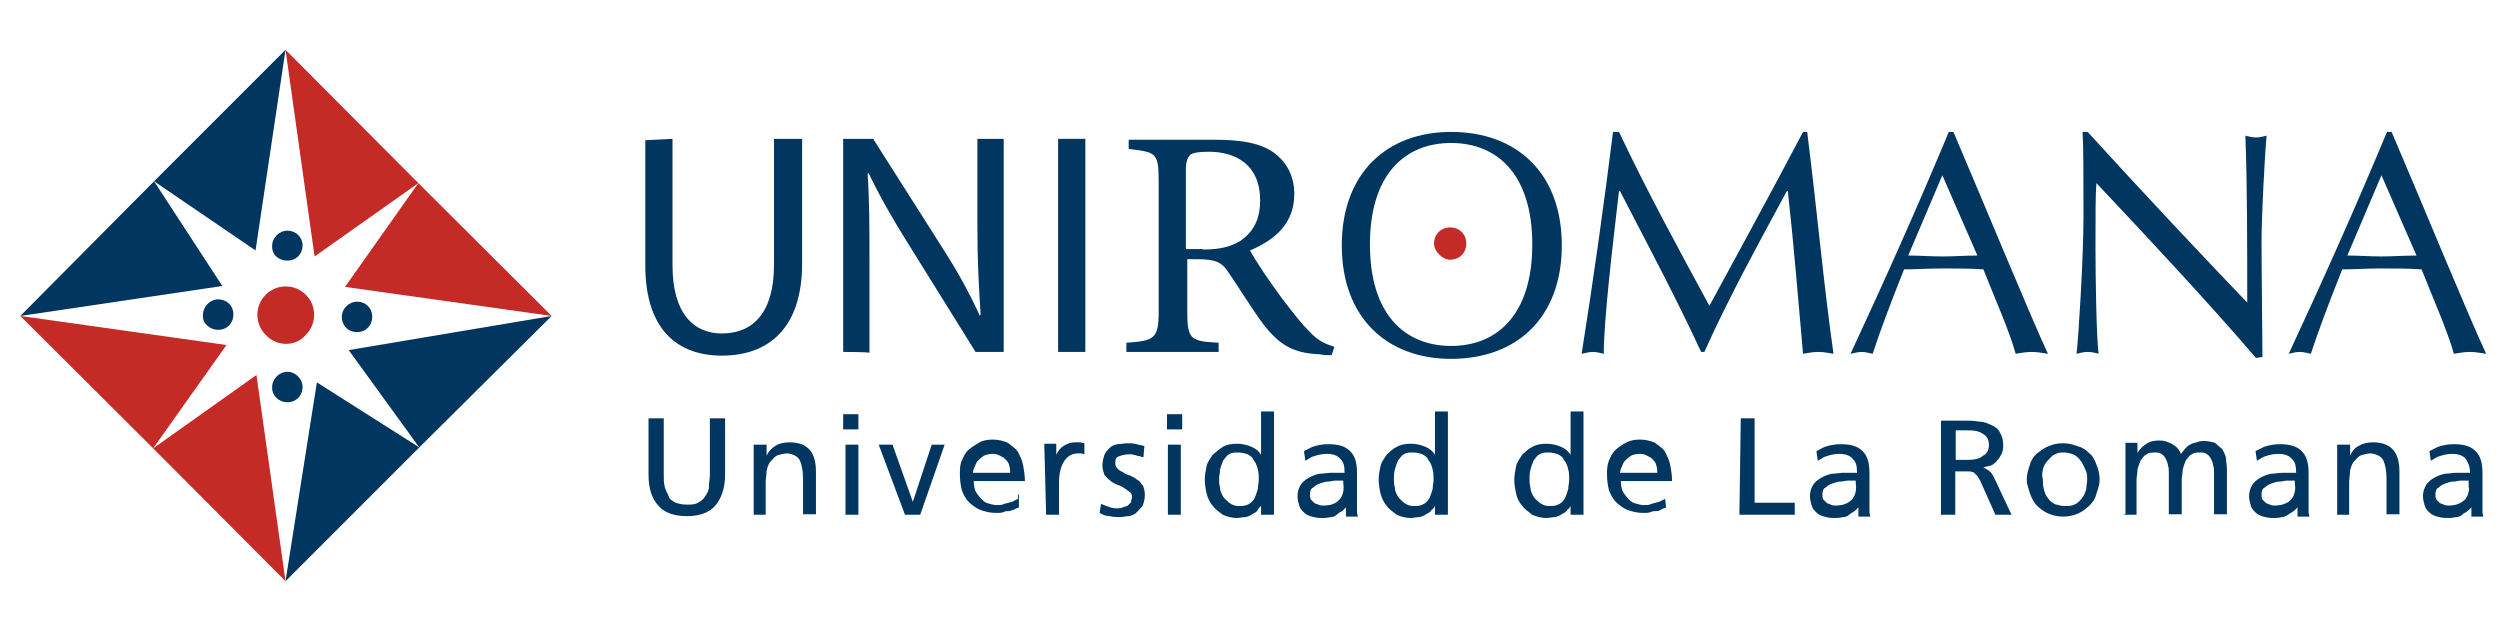 <?xml version="1.0" encoding="UTF-8"?>
<!-- Generator: Adobe Illustrator 25.0.0, SVG Export Plug-In . SVG Version: 6.00 Build 0)  -->
<svg version="1.1" id="Capa_1" xmlns="http://www.w3.org/2000/svg" xmlns:xlink="http://www.w3.org/1999/xlink" x="0px" y="0px" viewBox="0 0 542 138" style="enable-background:new 0 0 542 138;" xml:space="preserve">
<style type="text/css">
	.st0{fill:#00365F;}
	.st1{fill:#C42A26;}
</style>
<g>
	<path class="st0" d="M527,99.9c0.7-0.4,1.3-0.9,2.2-1.1c0.7-0.2,1.5-0.4,2.4-0.4c1.5,0,2.4,0.4,3,1.1c0.4,0.7,0.9,1.5,0.9,3   c-0.7,0-1.1,0-1.5,0h-1.5c-0.7,0-1.5,0.2-2.4,0.2c-0.9,0.2-1.5,0.4-2.4,0.9c-0.7,0.4-1.3,0.9-1.7,1.5c-0.4,0.7-0.7,1.5-0.7,2.4   c0,0.9,0.2,1.5,0.4,2.2c0.2,0.7,0.7,1.1,1.1,1.5c0.4,0.4,1.1,0.7,2,0.9c0.7,0.2,1.5,0.2,2.2,0.2c0.7,0,1.3-0.2,1.7-0.2   c0.4,0,1.1-0.4,1.3-0.7c0.4-0.2,0.7-0.4,1.1-0.7c0.2-0.2,0.4-0.4,0.7-0.7l0,0v2h2.6c0-0.2-0.2-0.4-0.2-1.1c0-0.4,0-1.1,0-2v-6.3   c0-2.2-0.4-3.7-1.5-4.8c-1.1-1.1-2.6-1.5-4.8-1.5c-1.1,0-2,0.2-2.8,0.4s-1.5,0.7-2.4,1.1L527,99.9z M535.3,105.7   c0,1.1-0.4,2.2-1.1,2.8s-1.7,1.1-3.3,1.1c-0.4,0-0.7,0-1.1-0.2c-0.4-0.2-0.7-0.2-0.9-0.4c-0.2-0.2-0.4-0.4-0.7-0.7   c-0.2-0.4-0.2-0.7-0.2-1.1c0-0.7,0.2-1.3,0.7-1.5c0.4-0.4,0.9-0.7,1.5-0.9s1.1-0.4,1.7-0.4s1.1-0.2,1.5-0.2c0.2,0,0.7,0,0.9,0   s0.7,0,0.9,0V105.7L535.3,105.7z M506.5,111.6h2.8v-7c0-0.9,0.2-1.7,0.2-2.6c0.2-0.7,0.4-1.5,0.9-2c0.4-0.4,0.9-1.1,1.5-1.3   c0.7-0.2,1.3-0.4,2.2-0.4c1.3,0.2,2.2,0.7,2.6,1.5c0.4,0.9,0.7,2.2,0.7,3.9v7.8h2.8v-9.1c0-2.2-0.4-3.7-1.3-4.8s-2.4-1.7-4.4-1.7   c-1.1,0-2.2,0.2-3,0.7c-0.9,0.4-1.5,1.1-2,2.2l0,0v-2.4h-2.8v15.2C506.8,111.6,506.5,111.6,506.5,111.6z M489.3,99.9   c0.7-0.4,1.3-0.9,2.2-1.1c0.7-0.2,1.5-0.4,2.4-0.4c1.5,0,2.4,0.4,3,1.1c0.7,0.7,0.9,1.5,0.9,3c-0.7,0-1.1,0-1.5,0h-1.5   c-0.7,0-1.5,0.2-2.4,0.2c-0.9,0.2-1.5,0.4-2.4,0.9c-0.7,0.4-1.3,0.9-1.7,1.5c-0.4,0.7-0.7,1.5-0.7,2.4c0,0.9,0.2,1.5,0.4,2.2   c0.2,0.7,0.7,1.1,1.1,1.5s1.1,0.7,2,0.9c0.7,0.2,1.5,0.2,2.2,0.2c0.7,0,1.3-0.2,1.7-0.2c0.4-0.2,1.1-0.4,1.3-0.7   c0.4-0.2,0.7-0.4,1.1-0.7c0.2-0.2,0.4-0.4,0.7-0.7l0,0v2h2.6c0-0.2-0.2-0.4-0.2-1.1c0-0.4,0-1.1,0-2v-6.3c0-2.2-0.4-3.7-1.5-4.8   c-1.1-1.1-2.6-1.5-4.8-1.5c-1.1,0-2,0.2-2.8,0.4s-1.5,0.7-2.4,1.1L489.3,99.9z M497.6,105.7c0,1.1-0.4,2.2-1.1,2.8   c-0.7,0.7-2,1.1-3.3,1.1c-0.4,0-0.7,0-1.1-0.2c-0.4-0.2-0.7-0.2-0.9-0.4c-0.2-0.2-0.4-0.4-0.7-0.7c-0.2-0.4-0.2-0.7-0.2-1.1   c0-0.7,0.2-1.3,0.7-1.5c0.4-0.4,0.9-0.7,1.5-0.9s1.1-0.4,1.7-0.4c0.7,0,1.1-0.2,1.5-0.2c0.2,0,0.7,0,0.9,0c0.2,0,0.7,0,0.9,0   L497.6,105.7L497.6,105.7z M460.4,111.6h2.8V104c0-0.7,0.2-1.3,0.2-2.2c0.2-0.7,0.4-1.3,0.7-2c0.4-0.4,0.7-1.1,1.3-1.3   c0.4-0.4,1.1-0.4,2-0.4c0.7,0,1.1,0.2,1.3,0.4c0.4,0.2,0.7,0.7,0.9,1.1c0.2,0.4,0.4,0.9,0.4,1.3c0.2,0.4,0.2,1.1,0.2,1.5v9.1h2.8   V104c0-0.7,0.2-1.3,0.2-2.2c0.2-0.7,0.4-1.3,0.7-2c0.4-0.4,0.7-1.1,1.3-1.3c0.4-0.4,1.1-0.4,2-0.4c0.7,0,1.1,0.2,1.3,0.4   c0.4,0.2,0.7,0.7,0.9,1.1c0.2,0.4,0.4,0.9,0.4,1.3c0.2,0.4,0.2,1.1,0.2,1.5v9.1h2.8v-9.8c0-0.9-0.2-1.5-0.2-2.4   c-0.2-0.7-0.4-1.3-0.9-2c-0.4-0.4-1.1-0.9-1.5-1.3c-0.7-0.2-1.5-0.4-2.4-0.4c-0.4,0-0.7,0-1.3,0.2c-0.4,0.2-0.9,0.2-1.3,0.4   c-0.4,0.2-0.9,0.4-1.3,0.9c-0.4,0.4-0.7,0.9-1.1,1.3c-0.4-1.1-1.1-1.7-2-2.2c-0.9-0.4-1.5-0.7-2.6-0.7s-2.2,0.2-2.8,0.7   c-0.7,0.4-1.5,1.1-2,2l0,0v-2.2h-2.6v15.5H460.4z M440.1,107c0.4,1.1,0.9,2,1.5,2.6c0.7,0.7,1.5,1.3,2.4,1.7c0.9,0.4,2,0.7,3.3,0.7   c1.1,0,2.2-0.2,3.3-0.7s1.7-1.1,2.4-1.7c0.7-0.7,1.3-1.5,1.5-2.6c0.4-1.1,0.7-2,0.7-3s-0.2-2.2-0.7-3.3c-0.4-1.1-0.9-2-1.5-2.4   c-0.7-0.7-1.5-1.3-2.4-1.5c-1.1-0.4-2-0.7-3.3-0.7s-2.2,0.2-3.3,0.7c-1.1,0.4-1.7,1.1-2.4,1.5c-0.7,0.7-1.3,1.5-1.5,2.4   c-0.4,1.1-0.7,2.2-0.7,3.3S439.9,106.2,440.1,107 M442.9,101.8c0.2-0.7,0.4-1.3,1.1-2c0.4-0.4,0.9-1.1,1.5-1.3   c0.7-0.4,1.3-0.4,2-0.4c0.7,0,1.3,0.2,2,0.4c0.7,0.4,1.1,0.7,1.5,1.3c0.4,0.4,0.7,1.1,1.1,2c0.4,0.9,0.4,1.3,0.4,2.2   c0,0.7-0.2,1.3-0.2,2c-0.2,0.7-0.4,1.3-0.9,2c-0.4,0.4-0.9,1.1-1.5,1.3c-0.7,0.4-1.3,0.4-2.2,0.4c-0.9,0-1.5-0.2-2.2-0.4   c-0.7-0.4-1.1-0.7-1.5-1.3c-0.4-0.4-0.7-1.1-0.9-2c-0.2-0.7-0.2-1.3-0.2-2C442.7,103.3,442.7,102.7,442.9,101.8 M420.9,111.6h3   v-9.4h2c0.4,0,0.7,0,1.1,0c0.4,0,0.7,0.2,0.9,0.2c0.2,0.2,0.4,0.4,0.7,0.7s0.4,0.7,0.7,1.1l3.3,7.4h3.5l-3.9-8.3   c-0.4-0.7-0.7-1.1-1.1-1.3c-0.2-0.2-0.7-0.4-1.1-0.7l0,0c0.7-0.2,1.1-0.2,1.7-0.4c0.4-0.2,1.1-0.7,1.3-1.1c0.4-0.4,0.7-0.9,0.9-1.3   c0.2-0.4,0.4-1.1,0.4-1.7c0-1.3-0.2-2.2-0.7-3c-0.4-0.9-1.1-1.3-2-1.7c-0.9-0.4-1.5-0.7-2.6-0.7c-0.9-0.2-2-0.2-3-0.2h-5.2v20.5   H420.9z M424,93.3h2.8c1.3,0,2.4,0.2,3.3,0.9c0.7,0.4,1.1,1.3,1.1,2.2c0,1.1-0.4,2-1.3,2.4c-0.7,0.7-2,0.9-3.3,0.9H424V93.3   L424,93.3z M394.1,99.9c0.7-0.4,1.3-0.9,2.2-1.1c0.7-0.2,1.5-0.4,2.4-0.4c1.5,0,2.4,0.4,3,1.1c0.7,0.7,0.9,1.5,0.9,3   c-0.7,0-1.1,0-1.5,0h-1.5c-0.7,0-1.5,0.2-2.4,0.2c-0.9,0.2-1.5,0.4-2.4,0.9c-0.7,0.4-1.3,0.9-1.7,1.5s-0.7,1.5-0.7,2.4   c0,0.9,0.2,1.5,0.4,2.2c0.2,0.7,0.7,1.1,1.1,1.5c0.4,0.4,1.1,0.7,2,0.9c0.7,0.2,1.5,0.2,2.2,0.2c0.7,0,1.3-0.2,1.7-0.2   c0.4,0,1.1-0.4,1.3-0.7c0.4-0.2,0.7-0.4,1.1-0.7c0.2-0.2,0.4-0.4,0.7-0.7l0,0v2h2.6c0-0.2-0.2-0.4-0.2-1.1c0-0.4,0-1.1,0-2v-6.3   c0-2.2-0.4-3.7-1.5-4.8c-1.1-1.1-2.6-1.5-4.8-1.5c-1.1,0-2,0.2-2.8,0.4c-0.9,0.2-1.5,0.7-2.4,1.1L394.1,99.9z M402.4,105.7   c0,1.1-0.4,2.2-1.1,2.8s-1.7,1.1-3.3,1.1c-0.4,0-0.7,0-1.1-0.2c-0.4-0.2-0.7-0.2-0.9-0.4c-0.2-0.2-0.4-0.4-0.7-0.7   c-0.2-0.4-0.2-0.7-0.2-1.1c0-0.7,0.2-1.3,0.7-1.5c0.4-0.4,0.9-0.7,1.5-0.9c0.7-0.2,1.1-0.4,1.7-0.4c0.7,0,1.1-0.2,1.5-0.2   c0.2,0,0.7,0,0.9,0c0.2,0,0.7,0,0.9,0L402.4,105.7L402.4,105.7z M377.1,111.6h12V109h-8.7V90.7h-3L377.1,111.6L377.1,111.6z    M361,108.1c-0.2,0.2-0.4,0.2-0.7,0.4c-0.4,0.2-0.7,0.4-1.1,0.4c-0.4,0.2-0.9,0.2-1.3,0.4c-0.4,0.2-1.1,0.2-1.5,0.2   c-0.7,0-1.3-0.2-2-0.4c-0.7-0.2-1.1-0.7-1.5-1.1s-0.9-1.1-1.1-1.5s-0.4-1.3-0.4-2.2h11.1c0-1.3-0.2-2.4-0.4-3.5   c-0.2-1.1-0.7-2-1.1-2.8s-1.3-1.3-2.2-2c-0.9-0.4-2-0.7-3.3-0.7c-1.1,0-2.2,0.2-3,0.7c-0.9,0.4-1.5,0.9-2.2,1.5s-1.1,1.5-1.5,2.4   c-0.4,1.1-0.4,2-0.4,3c0,1.3,0.2,2.4,0.4,3.3c0.4,1.1,0.9,2,1.5,2.6s1.5,1.3,2.4,1.7c1.1,0.4,2.2,0.7,3.5,0.7c0.7,0,1.3,0,1.7-0.2   c0.4-0.2,0.9-0.2,1.3-0.2c0.4,0,0.7-0.2,1.1-0.4c0.2-0.2,0.7-0.2,0.9-0.4L361,108.1L361,108.1z M351.2,102.7c0-0.4,0.2-1.1,0.4-1.5   c0.2-0.4,0.4-1.1,0.7-1.3c0.4-0.4,0.7-0.7,1.3-1.1c0.4-0.2,1.1-0.4,2-0.4c0.7,0,1.1,0.2,1.5,0.4c0.4,0.2,0.9,0.4,1.3,0.9   c0.4,0.4,0.7,0.9,0.7,1.3c0.2,0.4,0.2,1.1,0.2,1.5h-8.1V102.7z M340.5,111.6h2.8V89.2h-2.8v9.4l0,0c-0.4-0.7-1.1-1.3-2-1.7   c-0.9-0.4-2-0.7-3.3-0.7c-1.1,0-2.2,0.2-3,0.7c-0.9,0.4-1.5,1.1-2.2,1.7c-0.4,0.7-1.1,1.5-1.3,2.4c-0.2,1.1-0.4,2-0.4,3   s0.2,2.2,0.4,3c0.2,1.1,0.7,2,1.3,2.6c0.4,0.7,1.3,1.3,2.2,2c0.9,0.4,2,0.7,3,0.7c0.7,0,1.3-0.2,2-0.2c0.7-0.2,1.1-0.4,1.5-0.7   c0.4-0.2,0.9-0.4,1.1-0.9c0.4-0.2,0.7-0.7,0.7-0.9l0,0V111.6L340.5,111.6z M331.8,101.8c0.2-0.7,0.4-1.3,0.7-2   c0.4-0.4,0.7-1.1,1.3-1.3c0.4-0.4,1.3-0.4,2-0.4c0.7,0,1.5,0.2,2,0.4c0.7,0.4,1.1,0.7,1.3,1.3c0.4,0.4,0.7,1.1,0.9,2   c0.2,0.7,0.2,1.3,0.2,2.2c0,0.7-0.2,1.3-0.2,2c-0.2,0.7-0.4,1.3-0.7,2c-0.4,0.7-0.9,1.1-1.3,1.3c-0.7,0.4-1.3,0.4-2.2,0.4   c-0.7,0-1.3-0.2-2-0.7c-0.4-0.4-1.1-0.9-1.3-1.3c-0.4-0.7-0.7-1.3-0.7-2c-0.2-0.7-0.2-1.3-0.2-2   C331.6,103.1,331.6,102.7,331.8,101.8 M311.1,111.6h2.8V89.2h-2.8v9.4l0,0c-0.4-0.7-1.1-1.3-2-1.7c-0.9-0.4-2-0.7-3.3-0.7   c-1.1,0-2.2,0.2-3,0.7c-0.9,0.4-1.5,1.1-2.2,1.7c-0.4,0.7-1.1,1.5-1.3,2.4c-0.2,0.9-0.4,2-0.4,3s0.2,2.2,0.4,3s0.7,2,1.3,2.6   c0.4,0.7,1.3,1.3,2.2,2c0.9,0.4,2,0.7,3,0.7c0.7,0,1.3-0.2,2-0.2c0.7-0.2,1.1-0.4,1.5-0.7c0.4-0.2,0.9-0.4,1.1-0.9   c0.4-0.2,0.7-0.7,0.7-0.9l0,0V111.6L311.1,111.6z M302.4,101.8c0.2-0.7,0.4-1.3,0.7-2c0.4-0.4,0.7-1.1,1.3-1.3   c0.4-0.4,1.3-0.4,2-0.4c0.7,0,1.5,0.2,2,0.4c0.7,0.4,1.1,0.7,1.3,1.3c0.4,0.4,0.7,1.1,0.9,2c0.2,0.9,0.2,1.3,0.2,2.2   c0,0.7-0.2,1.3-0.2,2c-0.2,0.7-0.4,1.3-0.7,2c-0.4,0.7-0.9,1.1-1.3,1.3c-0.7,0.4-1.3,0.4-2.2,0.4c-0.7,0-1.3-0.2-2-0.7   c-0.4-0.4-1.1-0.9-1.3-1.3c-0.4-0.7-0.7-1.3-0.7-2c-0.2-0.7-0.2-1.3-0.2-2C302.2,103.1,302.2,102.7,302.4,101.8 M283,99.9   c0.7-0.4,1.3-0.9,2.2-1.1c0.7-0.2,1.5-0.4,2.4-0.4c1.5,0,2.4,0.4,3,1.1c0.7,0.7,0.9,1.5,0.9,3c-0.7,0-1.1,0-1.5,0h-1.5   c-0.7,0-1.5,0.2-2.4,0.2c-0.9,0.2-1.5,0.4-2.4,0.9c-0.7,0.4-1.3,0.9-1.7,1.5s-0.7,1.5-0.7,2.4c0,0.9,0.2,1.5,0.4,2.2   c0.2,0.7,0.7,1.1,1.1,1.5c0.4,0.4,1.1,0.7,2,0.9c0.7,0.2,1.5,0.2,2.2,0.2c0.7,0,1.3-0.2,1.7-0.2c0.4,0,1.1-0.4,1.3-0.7   c0.2-0.2,0.7-0.4,1.1-0.7c0.2-0.2,0.4-0.4,0.7-0.7l0,0v2h2.6c0-0.2-0.2-0.4-0.2-1.1c0-0.4,0-1.1,0-2v-6.3c0-2.2-0.4-3.7-1.5-4.8   c-1.1-1.1-2.6-1.5-4.8-1.5c-1.1,0-2,0.2-2.8,0.4s-1.5,0.7-2.4,1.1L283,99.9z M291.3,105.7c0,1.1-0.4,2.2-1.1,2.8   c-0.7,0.7-1.7,1.1-3.3,1.1c-0.4,0-0.7,0-1.1-0.2c-0.4-0.2-0.7-0.2-0.9-0.4c-0.2-0.2-0.4-0.4-0.7-0.7c-0.2-0.4-0.2-0.7-0.2-1.1   c0-0.7,0.2-1.3,0.7-1.5c0.4-0.4,0.9-0.7,1.5-0.9c0.7-0.2,1.1-0.4,1.7-0.4s1.1-0.2,1.5-0.2c0.2,0,0.7,0,0.9,0c0.2,0,0.7,0,0.9,0   L291.3,105.7L291.3,105.7z M273.4,111.6h2.8V89.2h-2.8v9.4l0,0c-0.4-0.7-1.1-1.3-2-1.7s-2-0.7-3.3-0.7c-1.1,0-2.2,0.2-3,0.7   s-1.5,1.1-2.2,1.7c-0.4,0.7-1.1,1.5-1.3,2.4c-0.2,0.9-0.4,2-0.4,3s0.2,2.2,0.4,3c0.2,0.9,0.7,2,1.3,2.6c0.4,0.7,1.3,1.3,2.2,2   c0.9,0.4,2,0.7,3,0.7c0.7,0,1.3-0.2,2-0.2c0.7-0.2,1.1-0.4,1.5-0.7c0.4-0.2,0.9-0.4,1.1-0.9s0.7-0.7,0.7-0.9l0,0V111.6L273.4,111.6   z M264.5,101.8c0.2-0.7,0.4-1.3,0.7-2c0.4-0.4,0.7-1.1,1.3-1.3c0.4-0.4,1.3-0.4,2-0.4c0.7,0,1.5,0.2,2,0.4c0.7,0.4,1.1,0.7,1.3,1.3   c0.4,0.4,0.7,1.1,0.9,2c0.2,0.7,0.2,1.3,0.2,2.2c0,0.7-0.2,1.3-0.2,2c-0.2,0.7-0.4,1.3-0.7,2c-0.4,0.7-0.9,1.1-1.3,1.3   c-0.7,0.4-1.3,0.4-2.2,0.4c-0.7,0-1.3-0.2-2-0.7c-0.4-0.4-1.1-0.9-1.3-1.3c-0.4-0.7-0.7-1.3-0.7-2c-0.2-0.7-0.2-1.3-0.2-2   C264.3,103.1,264.5,102.7,264.5,101.8 M253.2,111.6h2.8V96.4h-2.8V111.6z M256.2,89.8H253v3.3h3.3V89.8z M238.4,111.2   c0.7,0.4,1.3,0.7,2.2,0.7c0.7,0.2,1.5,0.2,2.2,0.2s1.3-0.2,2-0.2c0.7-0.2,1.3-0.4,1.7-0.9c0.4-0.4,0.9-0.9,1.3-1.5   c0.2-0.7,0.4-1.3,0.4-2.2c0-0.9-0.2-1.5-0.4-2c-0.4-0.4-0.7-1.1-1.3-1.3c-0.4-0.4-1.1-0.7-1.5-0.9c-0.7-0.2-1.1-0.4-1.5-0.7   c-0.4-0.2-0.9-0.4-1.3-0.9c-0.4-0.4-0.4-0.7-0.4-1.3c0-0.7,0.2-1.1,0.9-1.3c0.4-0.2,1.3-0.4,2-0.4c0.2,0,0.4,0,0.7,0   c0.2,0,0.4,0.2,0.9,0.2c0.2,0.2,0.7,0.2,0.9,0.2c0.2,0.2,0.4,0.2,0.7,0.2l0.2-2.4c-0.7-0.2-1.1-0.2-1.7-0.4c-0.7-0.2-1.3-0.2-2-0.2   s-1.5,0.2-2.2,0.2c-0.7,0.2-1.3,0.4-1.7,0.9c-0.4,0.4-0.9,0.9-1.1,1.5c-0.2,0.7-0.4,1.3-0.4,2.2c0,0.7,0.2,1.3,0.4,2   c0.4,0.4,0.7,0.9,1.3,1.3c0.4,0.4,1.1,0.7,1.5,0.9c0.7,0.2,1.1,0.4,1.5,0.7c0.4,0.2,0.9,0.7,1.3,0.9c0.4,0.4,0.4,0.7,0.4,1.1   s-0.2,0.7-0.2,1.1c-0.2,0.2-0.4,0.4-0.7,0.7c-0.2,0.2-0.7,0.2-1.1,0.4c-0.4,0.2-0.7,0.2-1.1,0.2c-0.2,0-0.4,0-0.7,0   c-0.2,0-0.7-0.2-0.9-0.2c-0.4-0.2-0.7-0.2-1.1-0.4s-0.7-0.2-0.9-0.4L238.4,111.2z M226.8,111.6h2.8v-7c0-2,0.4-3.5,1.1-4.6   s1.7-1.7,3-1.7c0.2,0,0.4,0,0.7,0s0.4,0.2,0.7,0.2v-2.4c-0.2,0-0.7-0.2-0.9-0.2c-0.2,0-0.7,0-1.1,0c-0.9,0-1.5,0.2-2.4,0.7   c-0.7,0.4-1.3,1.1-1.7,2l0,0v-2.4h-2.6L226.8,111.6L226.8,111.6z M220.7,108.1c-0.2,0.2-0.4,0.2-0.7,0.4c-0.4,0.2-0.7,0.4-1.1,0.4   c-0.4,0.2-0.9,0.2-1.3,0.4c-0.4,0.2-1.1,0.2-1.5,0.2c-0.7,0-1.3-0.2-2-0.4c-0.7-0.2-1.1-0.7-1.5-1.1c-0.4-0.4-0.9-1.1-1.1-1.5   s-0.4-1.3-0.4-2.2h11.1c0-1.3-0.2-2.4-0.4-3.5s-0.7-2-1.1-2.8c-0.4-0.7-1.3-1.3-2.2-2c-0.9-0.4-2-0.7-3.3-0.7c-1.1,0-2.2,0.2-3,0.7   s-1.5,0.9-2.2,1.5s-1.1,1.5-1.5,2.4s-0.4,2-0.4,3c0,1.3,0.2,2.4,0.4,3.3c0.4,1.1,0.9,2,1.5,2.6s1.5,1.3,2.4,1.7   c1.1,0.4,2.2,0.7,3.5,0.7c0.7,0,1.3,0,1.7-0.2c0.4-0.2,0.9-0.2,1.3-0.2c0.4-0.2,0.7-0.2,1.1-0.4c0.2-0.2,0.7-0.2,0.9-0.4v-2.8h-0.2   V108.1z M210.9,102.7c0-0.4,0.2-1.1,0.4-1.5s0.4-1.1,0.7-1.3c0.4-0.4,0.7-0.7,1.3-1.1c0.4-0.2,1.1-0.4,2-0.4c0.7,0,1.1,0.2,1.5,0.4   c0.4,0.2,0.9,0.4,1.3,0.9c0.4,0.4,0.7,0.9,0.7,1.3c0.2,0.4,0.2,1.1,0.2,1.5h-8.1V102.7z M204.8,96.4H202l-4.1,12.4l0,0l-4.4-12.4   h-3l5.7,15.2h3.3L204.8,96.4z M183.3,111.6h2.8V96.4h-2.8V111.6z M186.1,89.8h-3.3v3.3h3.3V89.8z M163.2,111.6h2.8v-7   c0-0.9,0.2-1.7,0.2-2.6c0.2-0.7,0.4-1.5,0.9-2s0.9-1.1,1.5-1.3c0.7-0.2,1.3-0.4,2.2-0.4c1.3,0.2,2.2,0.7,2.6,1.5   c0.4,0.9,0.7,2.2,0.7,3.9v7.8h2.8v-9.1c0-2.2-0.4-3.7-1.3-4.8c-0.9-1.1-2.4-1.7-4.4-1.7c-1.1,0-2.2,0.2-3,0.7s-1.5,1.1-2,2.2l0,0   v-2.4h-2.8v15.2C163.4,111.6,163.2,111.6,163.2,111.6z M156.9,90.7h-3v12c0,1.1-0.2,2-0.2,2.8s-0.4,1.5-0.9,2.2   c-0.4,0.7-1.1,1.1-1.5,1.3c-0.7,0.4-1.5,0.4-2.4,0.4c-1.1,0-1.7-0.2-2.4-0.4c-0.7-0.4-1.3-0.7-1.5-1.3c-0.2-0.7-0.7-1.3-0.9-2.2   c-0.2-0.9-0.2-1.7-0.2-2.8v-12h-3.3v12.2c0,3,0.7,5.2,2.2,6.8c1.3,1.5,3.5,2.2,6.1,2.2c2.6,0,4.8-0.7,6.1-2.2   c1.3-1.5,2.2-3.7,2.2-6.8V90.7H156.9z"/>
	<g>
		<path class="st0" d="M145.8,30.1v27.4c0,10.5,4.6,14.8,10.7,14.8c6.8,0,11.3-4.6,11.3-14.8V30.1h6.1v27c0,14.2-7.4,20-17.4,20    c-9.4,0-16.6-5.4-16.6-19.6V30.4L145.8,30.1L145.8,30.1z"/>
		<path class="st0" d="M182.8,76.3V30.1h6.5l14.8,23.3c3.5,5.4,6.1,10.2,8.3,15l0.2-0.2c-0.4-6.1-0.7-11.8-0.7-19V30.1h5.7v46.2    h-6.1L197,53c-3.3-5.2-6.3-10.5-8.7-15.5l-0.2,0.2c0.4,5.9,0.4,11.3,0.4,19.2v19.6C188.5,76.3,182.8,76.3,182.8,76.3z"/>
		<path class="st0" d="M235.3,30.1v46.2h-5.9V30.1H235.3z"/>
	</g>
	<g>
		<path class="st0" d="M288.7,77c-0.9,0-1.7,0-2.6-0.2c-5.7-0.2-8.7-2-12.2-6.5c-2.6-3.5-5.2-7.8-7.6-11.3c-1.3-2-2.6-2.8-6.5-2.8    h-2.4v11.3c0,6.1,0.7,6.5,6.8,6.8v2h-20v-2c6.1-0.4,7-0.9,7-6.8V39.1c0-6.1-0.7-6.1-6.5-6.8v-2h18.7c5.7,0,9.4,0.7,12.2,2.4    c3,2,5,5,5,9.4c0,6.1-3.9,9.8-9.6,12.2c1.3,2.4,4.4,7,6.8,10.2c2.8,3.7,4.4,5.7,6.1,7.4c2,2.2,3.9,2.8,5.4,3.3L288.7,77z     M260.8,54.1c3.9,0,6.3-0.7,8.3-2c3-2.2,4.1-5,4.1-8.7c0-7.6-5.2-10.5-11.1-10.5c-2.2,0-3.5,0.2-4.1,0.7c-0.4,0.4-0.9,1.3-0.9,3    v17.4H260.8z"/>
	</g>
	<g>
		<path class="st0" d="M314.6,28.6c14.2,0,24,8.9,24,24.6s-9.8,24.6-24,24.6c-13.9,0-23.7-8.9-23.7-24.6S300.7,28.6,314.6,28.6z     M314.6,31c-10,0-17.6,6.8-17.6,22s7.6,22,17.6,22c10,0,17.6-6.8,17.6-22S324.6,31,314.6,31z"/>
	</g>
	<g>
		<path class="st0" d="M351,28.6c6.1,12.9,12.6,24.8,19.6,37.7c2.8-5.2,13.7-25.1,20.3-37.7h0.9c2.2,17.6,3.5,32.5,5.7,48.1    c-1.1-0.2-2.2-0.4-3.3-0.4c-1.1,0-2.2,0.2-3.3,0.4c-1.1-12.2-2-23.7-3.3-35.3h-0.2c-6.1,11.3-12.4,22.7-17.9,34.9h-0.7    c-5.2-11.3-11.5-23.1-17.6-34.9H351c-1.3,11.3-3.3,27.7-3.3,35.3c-0.9-0.2-1.5-0.4-2.4-0.4c-0.7,0-1.5,0.2-2.4,0.4    c2.4-15,5-33.5,6.8-48.1C349.9,28.6,351,28.6,351,28.6z"/>
		<path class="st0" d="M423.5,28.6c6.8,15.9,17,40.7,20.5,48.1c-1.3-0.2-2.4-0.4-3.5-0.4c-1.1,0-2.4,0.2-3.5,0.4    c-1.3-4.8-4.6-12.2-7-18.3c-3-0.2-5.9-0.2-8.9-0.2c-2.8,0-5.7,0.2-8.3,0.2c-2.8,7-5.4,13.9-6.8,18.3c-0.9-0.2-1.7-0.4-2.4-0.4    c-0.7,0-1.5,0.2-2.4,0.4c7.4-15.9,14.6-32,21.3-48.1C422.2,28.6,423.5,28.6,423.5,28.6z M421.1,38l-7.4,17.4c2.4,0,5,0.2,7.4,0.2    c2.4,0,5-0.2,7.6-0.2L421.1,38z"/>
		<path class="st0" d="M489.1,77.6c-10.5-12.2-22.9-25.5-34.6-37.9c-0.2,2.4-0.2,6.8-0.2,13.9c0,5.9,0.2,20.3,0.7,23.1    c-0.7-0.2-1.5-0.4-2.4-0.4c-0.9,0-1.5,0.2-2.4,0.4c0.4-3.3,1.5-20.7,1.5-29.8c0-8.7,0-15.2-0.2-18.3h1.1    c11.1,12.2,26.4,28.5,34.6,37c0-12.2,0-25.7-0.4-36.2c0.7,0.2,1.5,0.4,2.4,0.4c0.7,0,1.5-0.2,2.2-0.4c-0.4,4.1-1.1,17.6-1.1,22.9    c0,7,0.2,22.2,0.2,25.1L489.1,77.6L489.1,77.6z"/>
		<path class="st0" d="M518.5,28.6c6.8,15.9,17,40.7,20.5,48.1c-1.3-0.2-2.4-0.4-3.5-0.4s-2.4,0.2-3.5,0.4c-1.3-4.8-4.6-12.2-7-18.3    c-3-0.2-5.9-0.2-8.9-0.2c-2.8,0-5.7,0.2-8.3,0.2c-2.8,7-5.4,13.9-6.8,18.3c-0.9-0.2-1.7-0.4-2.4-0.4c-0.9,0-1.5,0.2-2.4,0.4    c7.4-15.9,14.6-32,21.3-48.1C517.4,28.6,518.5,28.6,518.5,28.6z M516.3,38l-7.4,17.4c2.4,0,5,0.2,7.4,0.2c2.4,0,5-0.2,7.6-0.2    L516.3,38z"/>
	</g>
	<polygon class="st0" points="68.7,82.9 61.9,126 90.9,97  "/>
	<polygon class="st0" points="119.6,68.5 75.6,75.9 90.9,97  "/>
	<polygon class="st0" points="55.4,54.3 61.9,10.8 33.4,39.3  "/>
	<polygon class="st0" points="4.4,68.5 48.2,62 33.4,39.3  "/>
	<polygon class="st1" points="74.8,62.2 119.6,68.5 90.7,39.7  "/>
	<polygon class="st1" points="61.9,10.8 68.2,55.6 90.7,39.7  "/>
	<polygon class="st1" points="49.1,74.8 4.4,68.5 33.2,97.2  "/>
	<polygon class="st1" points="61.9,126 55.6,81.3 33.2,97.2  "/>
	<path class="st1" d="M314.4,56.3c2,0,3.5-1.5,3.5-3.5s-1.5-3.5-3.5-3.5s-3.5,1.5-3.5,3.5C310.9,54.5,312.7,56.3,314.4,56.3"/>
	<path class="st0" d="M62.3,56.5c2,0,3.3-1.5,3.3-3.3S64.1,50,62.3,50c-1.7,0-3.3,1.5-3.3,3.3C58.9,55.2,60.4,56.5,62.3,56.5"/>
	<path class="st0" d="M62.3,87.2c2,0,3.3-1.5,3.3-3.3c0-1.7-1.5-3.3-3.3-3.3c-1.7,0-3.3,1.5-3.3,3.3C58.9,85.7,60.4,87.2,62.3,87.2"/>
	<path class="st1" d="M66.3,72.6c2.4-2.4,2.4-6.3,0-8.7c-2.4-2.4-6.3-2.4-8.7,0c-2.4,2.4-2.4,6.3,0,8.7C60,75.2,64.1,75.2,66.3,72.6   "/>
	<path class="st0" d="M77.4,72c2,0,3.3-1.5,3.3-3.3c0-2-1.5-3.3-3.3-3.3c-1.7,0-3.3,1.5-3.3,3.3S75.4,72,77.4,72"/>
	<path class="st0" d="M47.3,71.5c2,0,3.3-1.5,3.3-3.3c0-2-1.5-3.3-3.3-3.3S44,66.5,44,68.3C43.8,70,45.4,71.5,47.3,71.5"/>
</g>
</svg>